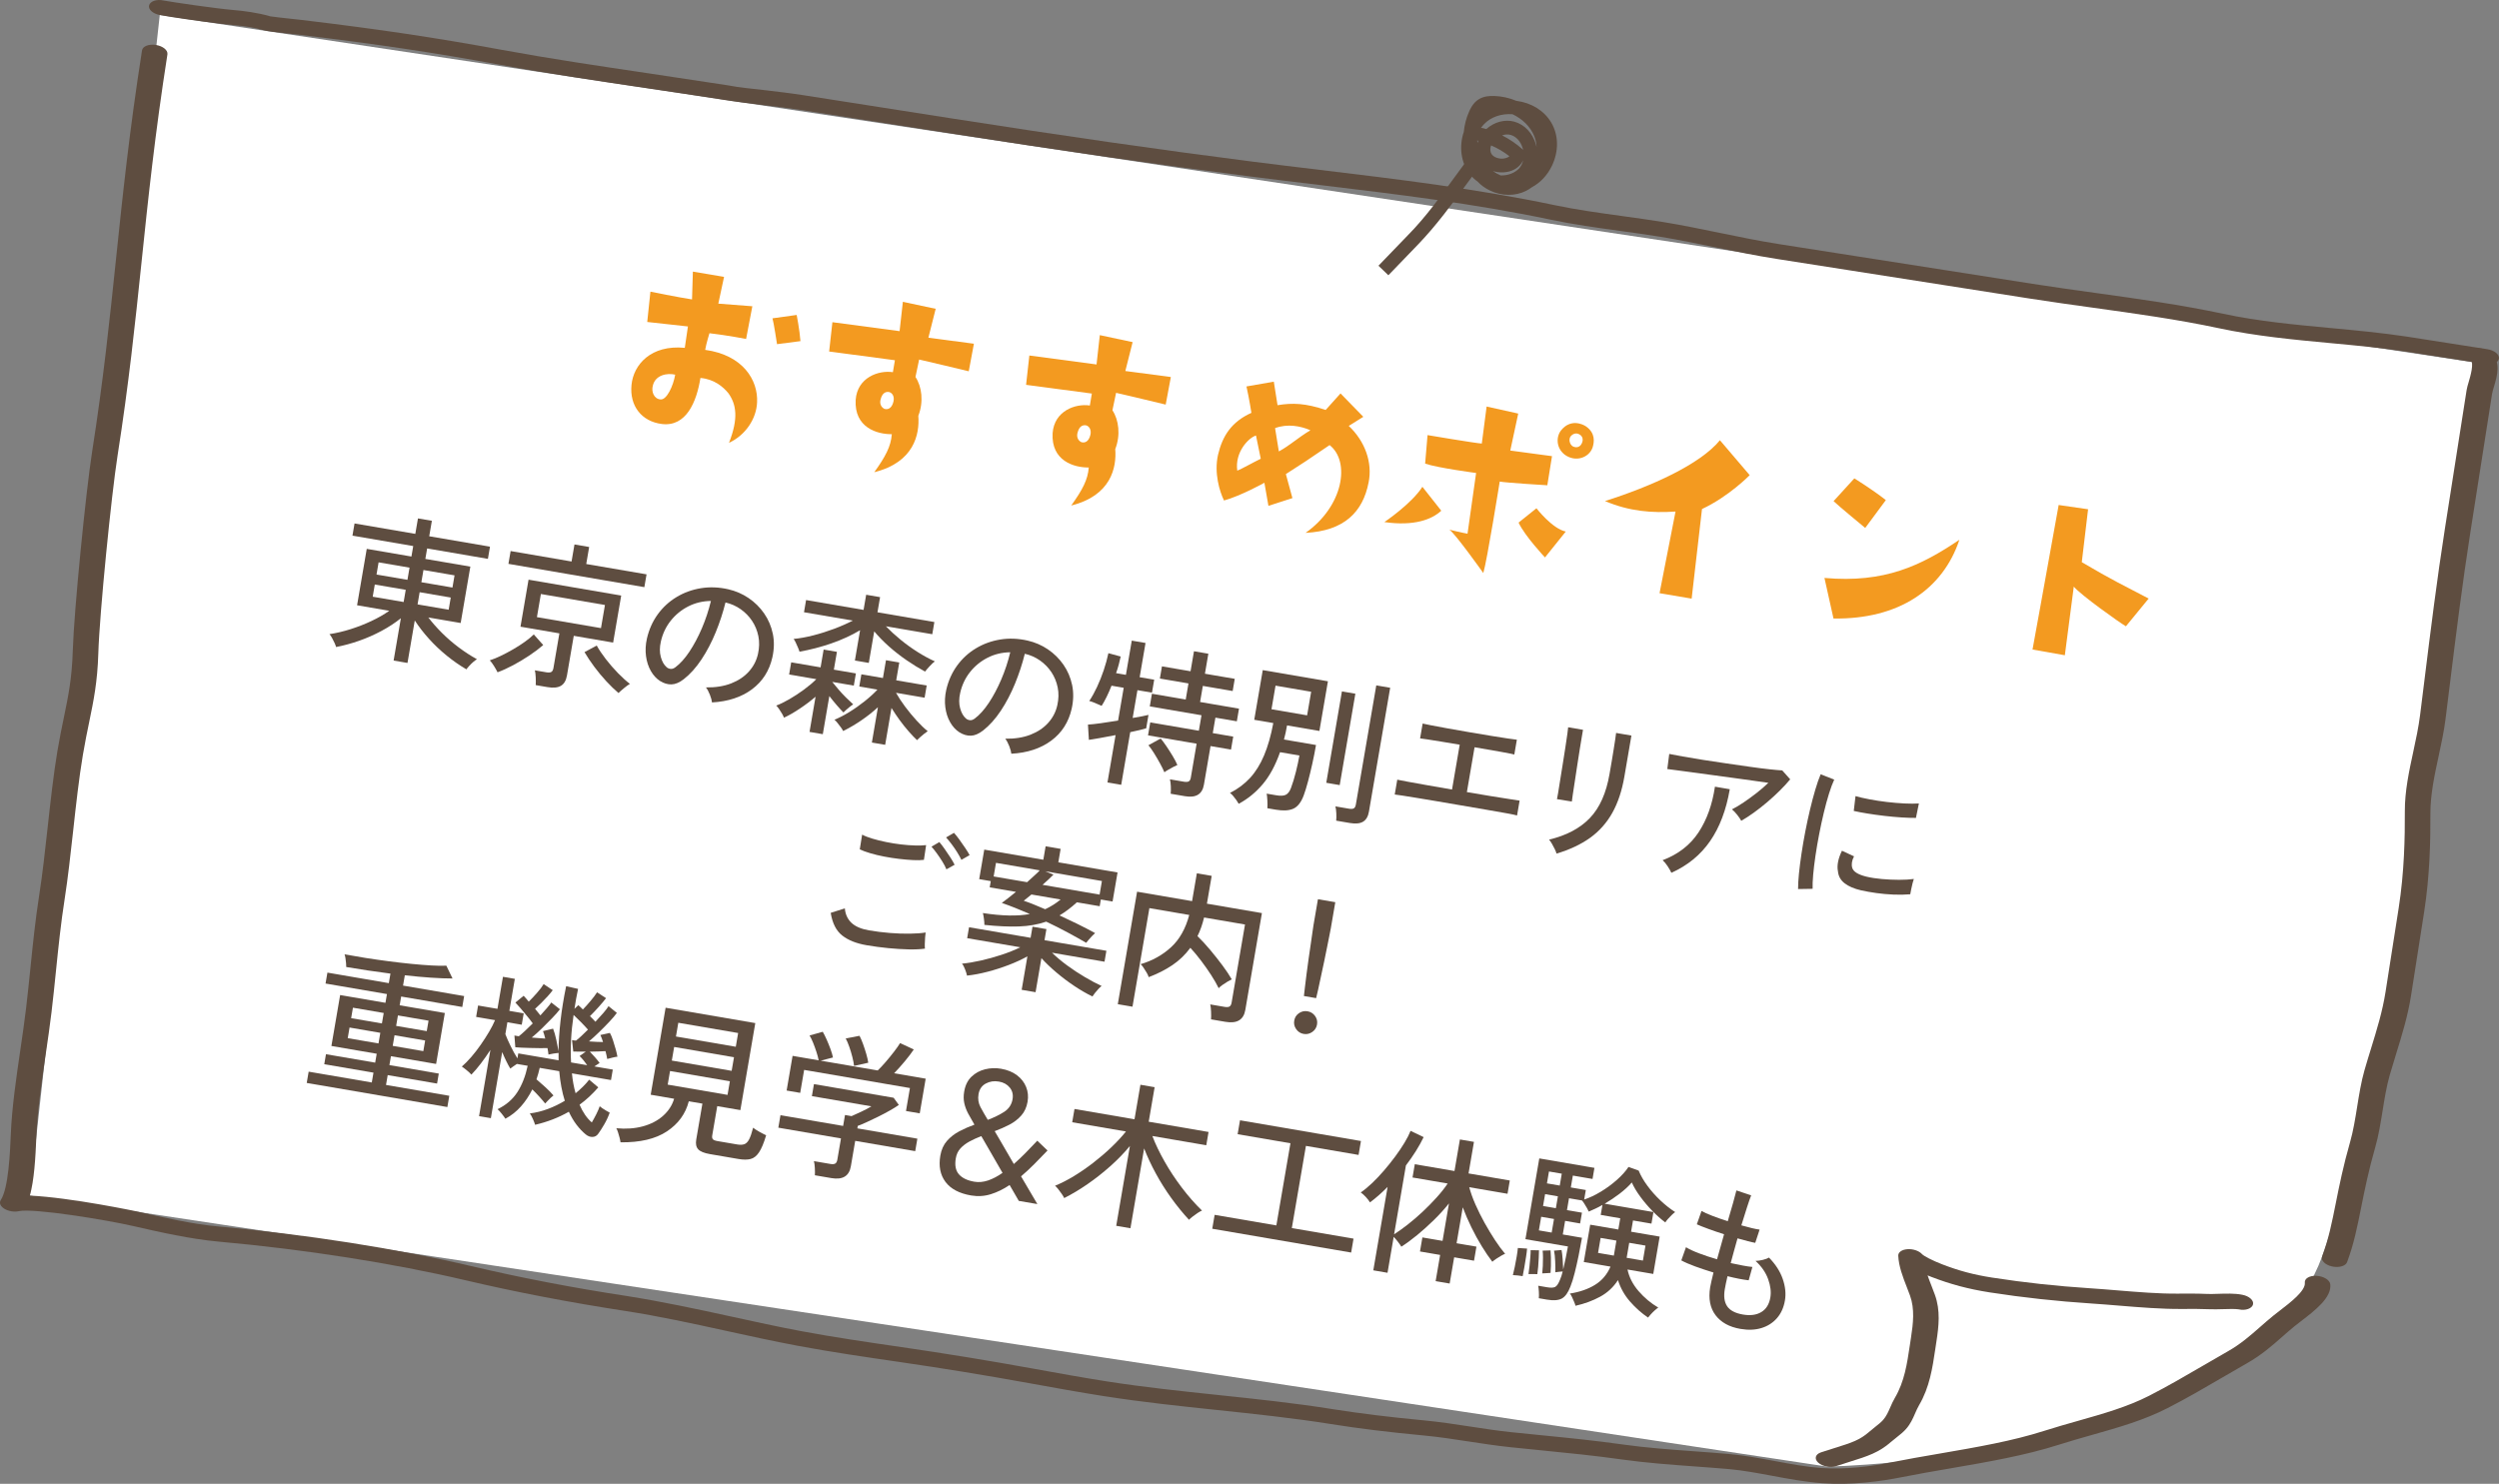 <?xml version="1.0" encoding="UTF-8"?><svg id="b" xmlns="http://www.w3.org/2000/svg" width="216.877" height="128.81" viewBox="0 0 216.877 128.81"><rect x="0" y="0" width="216.877" height="128.81" fill="#808080" stroke="none"/><defs><style>.d{fill:#f39a20;}.e{fill:#fff;}.f{fill:#5e4d40;}</style></defs><g id="c"><path class="e" d="M13.865,1.304L2.591,103.793l155.996,23.524s36.52-.668,42.94-18.245c6.42-17.577,14.142-77.472,14.142-77.472L13.865,1.304"/><path class="f" d="M95.896,121.212l-.049-.008c-2.203-.347-4.425-.75-6.575-1.14-3.65-.663-7.426-1.281-11.192-1.829-2.923-.425-5.949-.865-8.885-1.416-2.062-.387-4.148-.844-6.164-1.286-2.891-.633-5.899-1.29-8.789-1.733-4.807-.738-9.471-1.632-13.855-2.664-6.238-1.47-14.023-2.689-21.357-3.345-2.52-.228-5.168-.832-7.502-1.366-2.298-.528-8.629-1.563-9.89-1.284-.405.09-.903.008-1.253-.206-.35-.213-.477-.514-.32-.754.68-1.039.809-4.181.871-5.691.097-2.348.468-4.878.826-7.324.181-1.234.359-2.451.498-3.617.144-1.208.265-2.388.385-3.561.208-2.042.424-4.155.762-6.309.278-1.776.508-3.85.729-5.855.252-2.276.511-4.63.85-6.639.188-1.116.38-2.045.559-2.907.39-1.891.699-3.385.773-5.817.106-3.497,1.144-13.841,1.674-17.226.983-6.272,1.517-11.385,2.082-16.798.57-5.455,1.159-11.097,2.251-18.064.056-.355.595-.565,1.203-.47s1.058.461,1.002.815c-1.089,6.948-1.677,12.58-2.245,18.025-.566,5.423-1.101,10.545-2.087,16.837-.528,3.368-1.56,13.655-1.665,17.132-.076,2.498-.407,4.097-.788,5.947-.176.853-.367,1.774-.553,2.88-.336,1.988-.595,4.331-.844,6.597-.223,2.014-.453,4.096-.734,5.89-.334,2.134-.539,4.142-.757,6.268-.12,1.177-.241,2.361-.386,3.574-.14,1.172-.319,2.395-.501,3.636-.355,2.427-.723,4.937-.818,7.245-.074,1.787-.187,3.72-.561,5.042,3.547.16,9.333,1.383,9.402,1.397,2.216.508,4.727,1.084,6.99,1.286,7.506.671,15.485,1.922,21.891,3.431,4.285,1.011,8.853,1.891,13.556,2.607,3.05.484,6.08,1.132,9.029,1.777,1.989.436,4.046.886,6.052,1.263,2.862.537,5.846.972,8.73,1.39,3.827.556,7.653,1.184,11.324,1.851,2.128.387,4.328.785,6.486,1.125l.047.007c3.153.494,6.404.836,9.55,1.168,3.298.348,6.701.702,10.075,1.245,2.283.36,4.861.682,7.837.962,1.379.13,2.743.339,4.064.542,1.198.184,2.33.357,3.481.479.9.095,1.78.182,2.647.268,2.402.238,4.67.463,7.165.816,1.96.276,4.046.429,6.064.576,1.018.075,2.033.149,3.04.238,1.377.122,2.739.377,4.057.623,1.381.258,2.687.503,3.957.594,2.21.159,4.469-.166,5.975-.468,1.431-.287,2.888-.537,4.346-.788,3.226-.556,6.276-1.081,9.054-1.97.99-.316,1.973-.595,2.943-.87,2.197-.623,4.273-1.21,6.156-2.173,1.628-.833,3.158-1.726,4.638-2.589.726-.425,1.454-.85,2.2-1.272,1.114-.632,1.928-1.349,2.791-2.106.37-.326.744-.656,1.15-.984.17-.14.371-.293.585-.458.891-.682,2.235-1.713,2.153-2.408-.043-.365.415-.632,1.026-.595.615.038,1.139.364,1.183.729.138,1.156-1.343,2.289-2.532,3.2-.204.156-.393.302-.556.433-.393.32-.755.639-1.113.954-.875.77-1.781,1.566-3.029,2.273-.739.42-1.462.841-2.182,1.262-1.499.875-3.049,1.781-4.72,2.635-2.057,1.053-4.235,1.669-6.541,2.322-.944.268-1.903.539-2.866.847-2.946.943-6.231,1.509-9.408,2.056-1.432.246-2.865.492-4.271.773-1.698.34-4.269.706-6.869.518-1.487-.108-2.959-.383-4.382-.649-1.285-.239-2.5-.465-3.693-.573-.988-.088-1.984-.16-2.982-.233-2.08-.152-4.23-.309-6.318-.603-2.417-.341-4.647-.563-7.009-.797-.875-.087-1.76-.175-2.667-.27-1.24-.13-2.472-.319-3.662-.502-1.323-.203-2.573-.395-3.842-.514-3.06-.288-5.716-.614-8.083-.994-3.274-.524-6.624-.875-9.873-1.219-3.191-.335-6.492-.684-9.74-1.193Z"/><path class="f" d="M202.509,109.963c-.045-.007-.089-.016-.133-.026-.598-.137-.979-.524-.85-.865.564-1.502.856-2.963,1.194-4.656.3-1.503.641-3.207,1.243-5.307.266-.928.438-1.994.604-3.027.172-1.072.35-2.179.638-3.182.179-.625.37-1.242.56-1.858.515-1.67,1.002-3.248,1.268-4.948l1.138-7.266c.491-3.136.544-6.137.534-8.4-.007-1.747.369-3.489.733-5.173.226-1.045.458-2.127.59-3.176l.368-2.946c.54-4.347,1.097-8.843,1.787-13.245l1.884-12.027c.031-.199.105-.453.189-.735.131-.443.48-1.62.151-1.903-.379-.323-.295-.727.187-.901.481-.177,1.176-.053,1.554.27.937.802.578,2.008.291,2.978-.072.244-.139.464-.166.636l-1.884,12.027c-.688,4.391-1.246,8.88-1.783,13.222l-.367,2.946c-.136,1.083-.373,2.181-.602,3.242-.355,1.645-.721,3.346-.714,5.009.009,2.292-.044,5.333-.544,8.522l-1.138,7.266c-.275,1.754-.792,3.432-1.294,5.055-.188.611-.377,1.223-.555,1.844-.275.957-.449,2.042-.618,3.092-.17,1.054-.345,2.144-.624,3.116-.593,2.069-.931,3.756-1.229,5.245-.344,1.725-.642,3.215-1.229,4.776-.119.316-.631.48-1.181.394Z"/><path class="f" d="M14.849,1.47c-.434-.068-.779-.126-.984-.166-.605-.117-1.018-.495-.924-.842.094-.348.638-.557,1.264-.417.732.139,4.484.691,6.064.826.843.07,2.079.224,3.187.547.193.037,1.223.15,1.775.21.354.037.686.072.939.102,6.764.813,11.632,1.539,17.364,2.595,4.27.786,8.609,1.426,12.804,2.049,2.256.334,4.519.675,6.785,1.026,1.109.215,2.148.297,3.27.429,1.1.13,2.238.264,3.396.445l12.606,1.975c9.913,1.553,18.25,2.752,26.237,3.773,1.977.252,3.956.49,5.935.728,6.693.805,13.612,1.637,20.362,3.061,1.865.394,3.877.671,5.823.94,1.204.165,2.405.333,3.575.522,1.661.271,3.314.612,4.913.941,1.682.347,3.419.705,5.13.973l.063.01c4.882.758,9.759,1.524,14.636,2.292l7.316,1.148c1.815.284,3.636.537,5.455.79,3.662.508,7.442,1.033,11.104,1.813,3.039.65,6.233.947,9.322,1.236,2.17.203,4.415.412,6.605.743l6.997,1.096c.609.095,1.058.461,1.002.815s-.595.565-1.203.47l-6.986-1.095c-2.072-.313-4.166-.508-6.382-.715-3.196-.298-6.499-.607-9.763-1.303-3.529-.754-7.241-1.267-10.83-1.766-1.842-.255-3.686-.512-5.522-.799l-7.317-1.148c-4.876-.768-9.752-1.534-14.629-2.29l-.069-.011c-1.801-.282-3.585-.65-5.309-1.005-1.562-.322-3.175-.654-4.757-.912-1.145-.186-2.31-.346-3.482-.509-2.013-.277-4.094-.564-6.091-.986-6.583-1.39-13.42-2.212-20.029-3.006-1.988-.239-3.976-.478-5.964-.732-8.023-1.026-16.394-2.229-26.344-3.788l-12.606-1.975c-1.086-.17-2.188-.3-3.253-.426-1.093-.129-2.223-.263-3.367-.442-.151-.025-.312-.049-.469-.073-2.117-.332-4.226-.644-6.331-.956-4.228-.626-8.6-1.272-12.936-2.071-5.648-1.037-10.45-1.755-17.128-2.558-.239-.029-.553-.063-.888-.098-1.394-.148-2.044-.225-2.437-.339-.63-.184-1.497-.33-2.443-.41-1.302-.11-3.947-.475-5.488-.717Z"/><path class="f" d="M158.587,127.317c-.306-.048-.599-.169-.794-.348-.36-.33-.251-.728.243-.891.437-.143.827-.266,1.182-.377,1.498-.469,2.181-.683,3.033-1.432.152-.134.317-.265.483-.396.263-.207.513-.404.692-.607.285-.324.452-.707.629-1.112.119-.274.24-.546.394-.807.831-1.413,1.058-2.95,1.3-4.576l.101-.672c.186-1.2.334-2.469-.088-3.633-.087-.241-.182-.482-.275-.723-.346-.887-.704-1.806-.745-2.738-.012-.299.317-.531.802-.564.48-.034,1.002.142,1.259.426.144.159.86.546,1.767.894,1.437.554,2.719.896,4.286,1.141l.027.004c2.819.438,5.528.734,8.527.93.786.051,1.59.117,2.397.184,1.736.143,3.531.29,5.131.28.843-.007,1.716-.013,2.629.027.256.011.565,0,.887-.01.723-.022,1.478-.052,2.134.079.605.112,1.027.487.943.837-.084.35-.637.571-1.25.43-.306-.047-.888-.03-1.341-.016-.418.012-.821.022-1.153.008-.821-.036-1.611-.03-2.447-.024-1.763.012-3.641-.143-5.458-.292-.786-.065-1.567-.129-2.333-.179-3.071-.201-5.97-.517-8.865-.967l-.029-.005c-1.819-.285-3.376-.699-5.04-1.341-.092-.035-.204-.079-.328-.13.106.309.228.622.353.942.096.248.194.497.283.745.492,1.357.335,2.741.133,4.042l-.1.667c-.242,1.627-.491,3.311-1.403,4.861-.137.233-.241.476-.348.719-.195.449-.399.913-.78,1.347-.245.28-.551.52-.845.753-.148.116-.295.231-.432.351-1.092.962-2.058,1.264-3.656,1.765-.345.108-.726.227-1.15.367-.226.074-.495.086-.753.046Z"/><path class="f" d="M128.002,8.888c.086-.089.183-.172.293-.245.459-.302.995-.323,1.358-.312.68.02,1.337.168,1.939.422,1.31.167,2.41.847,3.025,1.873.653,1.089.677,2.499.065,3.772-.395.821-1.006,1.464-1.726,1.849-.164.124-.34.233-.526.326-.933.467-2.099.455-3.119-.03-.421-.2-.786-.466-1.081-.782-.254-.18-.48-.393-.668-.633-.788-1.007-.949-2.429-.527-3.675.057-.604.212-1.208.466-1.776.111-.247.261-.54.5-.788ZM131.263,9.917c-.957-.075-1.867.237-2.456.848h0c-.103.108-.197.224-.281.345.061-.004.125.002.187.018.092.024.184.05.276.077.681-.615,1.618-.868,2.427-.644.891.246,1.594.987,1.88,1.983.021.073.04.147.056.221-.014-.321-.079-.64-.2-.94-.33-.825-1.028-1.506-1.889-1.909ZM128.281,12.232c-.027-.014-.052-.031-.077-.049.004.079.009.157.018.234.017-.062.036-.125.059-.186ZM130.994,13.562c-.485-.38-1.02-.696-1.586-.938-.067.17-.097.37-.036.586.111.393.601.579,1.027.561.081-.004.397-.029.595-.209ZM132.185,13.014c-.01-.047-.022-.093-.035-.14-.171-.593-.564-1.028-1.052-1.163-.229-.064-.488-.046-.739.04.639.323,1.236.729,1.77,1.205.02.018.039.037.056.057ZM131.878,14.368c-.34.352-.84.569-1.428.595-.314.013-.616-.029-.891-.118.21.155.437.283.673.382.005,0,.01,0,.015,0,.635.025,1.212-.22,1.577-.594.179-.196.302-.442.365-.716-.078.167-.183.318-.31.45Z"/><path class="f" d="M119.631,23.067c.842-.875,1.684-1.75,2.528-2.622,1.575-1.591,2.893-3.439,4.194-5.221.557-.763,1.115-1.526,1.69-2.275.014-.018.028-.035.044-.051.208-.216.549-.246.792-.059.261.201.311.575.11.836-.569.742-1.121,1.497-1.673,2.253-1.313,1.797-2.67,3.655-4.254,5.299l-.046.048c-.844.871-1.684,1.745-2.525,2.619"/><path class="f" d="M34.159,57.345l.63-3.675c-.497.399-1.057.766-1.682,1.101-.625.334-1.272.62-1.94.854-.668.234-1.335.415-1.999.543-.021-.088-.066-.207-.134-.357-.067-.151-.142-.3-.224-.444-.083-.144-.155-.25-.218-.317.602-.092,1.213-.236,1.833-.432.62-.196,1.22-.43,1.802-.704.582-.272,1.1-.569,1.555-.892l-2.793-.479.839-4.896,3.878.665.156-.909-5.274-.904.181-1.058,5.274.904.23-1.342,1.207.207-.23,1.342,5.274.904-.181,1.058-5.274-.904-.156.909,3.905.669-.839,4.895-2.807-.481c.334.439.725.883,1.174,1.332.45.449.936.87,1.459,1.263.523.392,1.053.736,1.588,1.033-.083.042-.185.117-.312.226-.125.108-.246.225-.359.35-.115.125-.197.224-.246.299-.584-.342-1.151-.737-1.703-1.185-.551-.448-1.063-.934-1.537-1.457-.474-.523-.886-1.057-1.24-1.601l-.632,3.688-1.207-.207ZM32.346,51.8l2.685.46.181-1.058-2.685-.46-.181,1.058ZM32.676,49.875l2.685.46.181-1.058-2.685-.46-.181,1.059ZM36.238,52.467l2.699.463.181-1.058-2.699-.463-.181,1.058ZM36.568,50.542l2.699.462.181-1.058-2.699-.463-.181,1.059Z"/><path class="f" d="M43.181,58.362c-.069-.143-.171-.323-.306-.542-.135-.218-.257-.383-.369-.496.286-.091.604-.22.953-.388.351-.168.708-.358,1.075-.57.367-.211.707-.43,1.02-.655.313-.226.571-.438.771-.636l.819.922c-.35.304-.755.608-1.218.916-.462.307-.931.587-1.407.84-.477.253-.923.456-1.339.608ZM44.124,48.948l.191-1.112,5.288.907.253-1.479,1.274.219-.253,1.478,5.234.897-.191,1.112-11.797-2.022ZM46.493,59.474c.011-.175.012-.394,0-.656-.011-.262-.036-.471-.075-.627l1.004.172c.189.032.331.022.424-.032.094-.054.154-.167.184-.339l.516-3.01-3.376-.579.7-4.082,8.041,1.378-.7,4.082-3.417-.586-.588,3.431c-.076.443-.251.746-.526.908-.274.163-.665.2-1.17.113l-1.018-.174ZM46.597,53.573l5.56.953.344-2.007-5.56-.953-.344,2.007ZM53.676,60.161c-.333-.281-.685-.621-1.054-1.019-.369-.398-.718-.819-1.047-1.261-.328-.442-.611-.865-.849-1.27l1.061-.571c.198.359.462.754.794,1.183.332.429.683.833,1.056,1.214.372.38.714.69,1.028.929-.146.087-.319.213-.519.379s-.357.304-.469.416Z"/><path class="f" d="M61.793,60.979c-.017-.17-.079-.393-.184-.667-.107-.274-.222-.487-.345-.638.835.012,1.567-.104,2.195-.35.629-.246,1.142-.59,1.538-1.035.398-.443.659-.953.786-1.526.119-.538.131-1.05.033-1.537-.099-.486-.28-.93-.547-1.329-.266-.399-.597-.737-.992-1.014-.394-.277-.832-.472-1.316-.583-.213.866-.497,1.729-.849,2.591-.353.86-.764,1.646-1.234,2.356-.472.71-.986,1.283-1.544,1.718-.375.289-.729.438-1.061.446-.332.009-.662-.09-.99-.295-.319-.204-.585-.494-.8-.871-.215-.376-.355-.807-.42-1.293-.064-.485-.039-.993.08-1.522.181-.787.495-1.487.939-2.1.445-.612.989-1.113,1.633-1.5.642-.388,1.348-.644,2.114-.769.765-.124,1.556-.094,2.371.092.645.147,1.234.402,1.768.764.533.361.983.806,1.349,1.334.365.528.615,1.115.751,1.762.135.646.123,1.333-.04,2.06-.265,1.164-.855,2.086-1.772,2.767-.917.68-2.071,1.06-3.462,1.137ZM57.851,57.917c.089.08.202.13.338.148.136.019.278-.029.429-.143.416-.311.821-.762,1.216-1.355.394-.593.756-1.271,1.082-2.034s.586-1.551.782-2.365c-.709.009-1.365.167-1.966.473-.602.307-1.11.723-1.525,1.246-.416.524-.701,1.127-.854,1.808-.113.492-.114.937-.005,1.332.108.396.276.692.503.889Z"/><path class="f" d="M70.256,63.532l.523-3.05c-.415.356-.872.702-1.371,1.035-.5.333-.956.595-1.37.784-.031-.089-.088-.206-.17-.35-.083-.144-.171-.283-.264-.415-.094-.132-.173-.227-.238-.285.328-.121.706-.305,1.135-.552.428-.248.853-.526,1.273-.835.421-.31.777-.612,1.07-.906l-2.36-.404.181-1.058,2.55.437.265-1.546,1.153.198-.265,1.546,1.911.328-.181,1.058-1.871-.321c.154.193.333.411.538.65.205.24.422.473.648.698.226.225.436.424.63.597-.062.036-.152.102-.271.198-.12.096-.233.193-.343.29-.11.097-.188.17-.232.219-.166-.168-.361-.381-.583-.637-.22-.256-.435-.519-.639-.787l-.567,3.309-1.153-.198ZM69.383,56.571c-.022-.087-.064-.204-.128-.35-.064-.146-.128-.29-.192-.431-.064-.141-.127-.25-.188-.325.529-.049,1.099-.152,1.707-.308.609-.156,1.211-.346,1.808-.569.596-.224,1.136-.462,1.616-.715l-4.23-.725.181-1.058,4.989.855.226-1.315,1.207.207-.226,1.315,4.937.846-.181,1.058-4.027-.69c.379.392.806.781,1.278,1.169.474.388.969.745,1.485,1.07.516.326,1.013.595,1.488.807-.117.083-.267.222-.449.419-.184.196-.317.353-.401.468-.529-.286-1.063-.614-1.604-.986s-1.052-.771-1.532-1.198c-.48-.427-.907-.863-1.277-1.308l-.47,2.739-1.207-.207.451-2.631c-.736.441-1.562.821-2.477,1.139-.916.318-1.844.559-2.784.724ZM75.666,64.459l.525-3.064c-.442.408-.929.792-1.46,1.153-.531.36-1.052.665-1.56.912-.04-.09-.107-.2-.201-.328-.096-.128-.193-.254-.291-.378-.1-.125-.187-.216-.26-.275.39-.157.816-.376,1.279-.66.463-.283.912-.6,1.348-.948.438-.349.804-.684,1.101-1.005l-1.573-.27.181-1.058,1.871.321.265-1.546,1.153.198-.265,1.546,2.645.453-.181,1.058-2.481-.425c.206.37.468.769.785,1.196.319.427.652.831,1,1.211.348.381.67.69.965.926-.073.044-.174.117-.304.221-.129.103-.251.208-.368.313-.115.106-.202.187-.257.242-.216-.205-.457-.458-.723-.759-.264-.301-.523-.627-.781-.978-.255-.351-.492-.704-.711-1.057l-.548,3.2-1.153-.198Z"/><path class="f" d="M87.77,65.432c-.017-.17-.078-.393-.184-.667-.107-.274-.222-.487-.345-.638.835.013,1.567-.104,2.195-.35.629-.246,1.142-.59,1.539-1.035.397-.443.658-.952.785-1.526.12-.538.131-1.05.033-1.537-.099-.487-.28-.93-.546-1.33-.267-.399-.598-.737-.992-1.014-.395-.277-.833-.471-1.317-.582-.213.866-.497,1.729-.849,2.591-.353.86-.764,1.646-1.234,2.356-.472.71-.986,1.283-1.544,1.718-.375.289-.729.438-1.061.446-.332.009-.662-.09-.99-.295-.318-.204-.585-.494-.8-.871-.215-.376-.355-.807-.419-1.292-.065-.486-.039-.994.079-1.522.181-.787.495-1.488.939-2.1.445-.612.989-1.113,1.633-1.5.642-.387,1.348-.644,2.114-.769.765-.124,1.556-.094,2.371.092.645.147,1.235.402,1.768.764s.983.807,1.349,1.334c.365.528.615,1.115.751,1.762.135.647.123,1.333-.04,2.059-.265,1.165-.855,2.087-1.772,2.767-.917.68-2.071,1.06-3.462,1.137ZM83.829,62.37c.089.081.202.13.338.148.136.019.278-.029.429-.143.416-.31.821-.761,1.216-1.354s.756-1.271,1.082-2.034.587-1.551.782-2.364c-.709.008-1.365.166-1.966.472-.602.307-1.11.723-1.525,1.246-.416.525-.701,1.128-.854,1.809-.113.492-.114.937-.005,1.332.108.396.276.692.503.889Z"/><path class="f" d="M96.112,67.923l.705-4.109c-.491.093-.951.179-1.383.259-.433.079-.744.131-.935.154l-.08-1.326c.254-.012.621-.051,1.103-.118.48-.066.985-.143,1.511-.229l.488-2.848-1.057-.181c-.134.34-.274.662-.424.967-.15.305-.295.566-.435.784-.069-.031-.173-.077-.312-.138-.138-.06-.278-.119-.417-.176-.138-.056-.254-.092-.344-.107.238-.36.463-.767.677-1.224.213-.457.404-.938.576-1.444.17-.506.306-1.002.408-1.486l1.066.294c-.048.225-.104.457-.168.697-.064.24-.142.488-.232.743l.854.146.509-2.97,1.193.205-.509,2.97,1.262.216-.193,1.125-1.262-.216-.414,2.414c.307-.049.58-.098.821-.146.241-.047.424-.087.552-.121l-.2,1.166c-.129.043-.313.092-.557.148-.243.056-.518.119-.828.186l-.783,4.57-1.193-.205ZM101.597,68.904c.021-.173.025-.389.014-.646-.013-.258-.039-.46-.079-.606l1.221.209c.181.031.317.021.41-.028.092-.049.153-.159.183-.331l.504-2.943-4.218-.723.193-1.125,4.218.723.23-1.343-4.489-.769.188-1.099,2.931.502.239-1.396-2.482-.425.181-1.058,2.482.425.297-1.736,1.247.214-.297,1.736,2.589.444-.181,1.058-2.589-.444-.239,1.396,3.377.579-.188,1.098-1.858-.318-.23,1.343,1.776.304-.193,1.125-1.776-.304-.574,3.35c-.143.832-.692,1.165-1.651,1l-1.234-.211ZM101.052,67.039c-.093-.22-.221-.479-.384-.777-.163-.298-.333-.59-.512-.877-.179-.287-.342-.517-.489-.691l1.063-.586c.14.164.304.385.494.665.189.279.372.566.551.862.177.296.311.554.404.774-.069.025-.184.08-.342.164-.159.085-.316.172-.471.262-.154.09-.259.158-.313.205Z"/><path class="f" d="M107.502,69.777c-.042-.082-.108-.187-.197-.313-.09-.127-.187-.251-.286-.37-.101-.12-.194-.206-.277-.257.684-.348,1.265-.783,1.746-1.306s.884-1.172,1.213-1.949c.328-.776.597-1.715.803-2.814l-1.654-.284.739-4.312,5.655.969-.739,4.312-2.808-.481c-.037.217-.078.429-.123.636s-.092.403-.144.589l2.78.476c-.091.534-.198,1.076-.321,1.627-.122.552-.249,1.07-.378,1.554-.129.485-.254.89-.375,1.213-.221.585-.518.963-.891,1.132-.374.168-.876.199-1.51.09l-.746-.128c.014-.185.013-.41-.001-.678-.015-.267-.034-.463-.06-.589l.827.142c.371.063.648.05.83-.04.183-.089.333-.282.448-.579.155-.411.298-.881.431-1.412s.234-1.005.306-1.421l-1.681-.288c-.401,1.141-.902,2.067-1.502,2.778-.602.712-1.297,1.279-2.086,1.702ZM110.347,61.569l3.092.53.351-2.048-3.092-.53-.351,2.048ZM115.101,67.953l1.359-7.933,1.166.2-1.359,7.933-1.166-.2ZM115.961,71.241c.019-.164.023-.376.012-.633-.013-.259-.039-.46-.078-.607l1.18.202c.181.031.317.022.41-.027.091-.05.153-.16.183-.332l1.773-10.346,1.206.207-1.843,10.753c-.073.424-.244.716-.513.875-.269.159-.653.195-1.149.11l-1.181-.202Z"/><path class="f" d="M121.042,68.971l.221-1.288c.143.033.438.091.885.172.446.081,1.004.182,1.672.301s1.4.247,2.195.383l.667-3.892c-.542-.093-1.06-.179-1.554-.26-.493-.079-.908-.146-1.243-.199-.336-.053-.549-.082-.641-.089l.221-1.288c.116.03.365.081.748.156.382.075.863.165,1.44.268.579.104,1.211.215,1.897.333.679.116,1.308.222,1.887.316.579.095,1.063.17,1.454.228s.641.091.751.101l-.221,1.288c-.142-.043-.526-.121-1.154-.233-.626-.111-1.393-.245-2.296-.4l-.667,3.892c.768.131,1.478.251,2.129.358.652.107,1.195.193,1.631.258.435.066.708.108.816.126l-.221,1.288c-.124-.039-.43-.104-.917-.192-.487-.088-1.102-.196-1.843-.323-.741-.127-1.564-.268-2.468-.423-.605-.104-1.207-.207-1.804-.309-.596-.102-1.148-.194-1.655-.276-.507-.083-.93-.15-1.271-.204-.34-.054-.56-.084-.661-.092Z"/><path class="f" d="M135.081,74.099c-.022-.097-.069-.224-.145-.38-.076-.158-.157-.313-.248-.469-.09-.154-.174-.276-.252-.364,1.503-.356,2.683-.979,3.539-1.871.855-.891,1.425-2.168,1.71-3.831l.086-.502c.023-.135.061-.353.112-.651.051-.298.104-.619.158-.964.054-.344.102-.649.143-.917.042-.268.065-.443.07-.525l1.329.228-.609,3.553c-.212,1.239-.564,2.292-1.053,3.163s-1.13,1.59-1.926,2.162c-.796.57-1.767,1.027-2.915,1.37ZM135.122,69.375c.018-.053.051-.233.1-.542.048-.308.108-.688.182-1.141.072-.453.149-.931.231-1.434.081-.502.156-.98.225-1.434.069-.454.125-.835.168-1.144.044-.309.065-.492.065-.547l1.289.221c-.011.063-.042.249-.095.556s-.115.68-.185,1.119c-.071.439-.144.906-.219,1.401-.076.494-.148.965-.215,1.415-.068.449-.126.83-.175,1.143-.048.312-.075.51-.081.593l-1.291-.207Z"/><path class="f" d="M145.052,75.767c-.067-.151-.175-.34-.322-.565-.147-.225-.294-.401-.439-.528,1.353-.513,2.39-1.316,3.115-2.412.722-1.095,1.198-2.419,1.426-3.971l1.288.221c-.308,1.799-.877,3.3-1.707,4.502-.83,1.202-1.951,2.12-3.361,2.753ZM151.115,71.251c-.077-.144-.197-.318-.356-.522-.16-.204-.312-.36-.451-.468.305-.152.645-.354,1.019-.607.373-.252.749-.525,1.125-.819.375-.294.715-.587,1.016-.879-.39-.058-.851-.123-1.383-.196-.532-.072-1.096-.15-1.691-.234-.595-.083-1.188-.164-1.78-.242-.592-.078-1.149-.153-1.671-.224-.523-.071-.979-.133-1.371-.186-.392-.053-.682-.091-.874-.115l.168-1.311c.27.056.664.13,1.184.224.519.094,1.106.192,1.763.295.658.104,1.335.206,2.036.307.699.101,1.371.198,2.016.29.644.092,1.216.165,1.715.218.497.053.862.084,1.093.096l.69.774c-.248.302-.545.625-.893.971-.348.345-.716.684-1.109,1.017-.392.333-.782.639-1.169.916-.387.278-.746.51-1.075.696Z"/><path class="f" d="M156.047,77.177c-.003-.364.023-.808.075-1.334.054-.526.126-1.1.219-1.721.093-.622.203-1.261.329-1.918.127-.658.265-1.3.414-1.925.149-.626.302-1.203.458-1.729.155-.527.311-.973.466-1.337l1.176.467c-.146.31-.296.714-.452,1.213-.155.5-.307,1.05-.451,1.654s-.28,1.228-.404,1.871c-.125.644-.231,1.268-.321,1.872-.089.603-.155,1.152-.199,1.647-.044.495-.059.902-.048,1.22l-1.26.021ZM161.513,77.29c-.608-.141-1.085-.346-1.43-.615-.345-.269-.537-.615-.576-1.041-.101-.501.015-1.095.348-1.782l1.048.486c-.098.188-.159.366-.183.534s-.016.321.026.458c.092.333.496.588,1.209.766.402.097.854.167,1.36.212.504.045,1.002.067,1.496.068.493,0,.921-.024,1.282-.073-.033.087-.073.217-.116.392-.044.174-.083.349-.117.524-.035.175-.061.313-.078.412-.474.041-.964.049-1.477.026-.512-.022-1.008-.068-1.485-.135-.477-.068-.913-.145-1.307-.232ZM160.88,70.397l.151-1.286c.328.093.731.186,1.209.277.477.091.98.168,1.509.231.528.062,1.038.105,1.527.129.489.023.908.023,1.256,0l-.256,1.254c-.363.002-.785-.011-1.263-.042-.479-.031-.973-.076-1.483-.136-.512-.06-.998-.127-1.459-.202-.462-.074-.858-.149-1.19-.225Z"/><path class="f" d="M75.2,82.052c-.886-.151-1.589-.433-2.11-.843-.52-.411-.852-1.065-.996-1.965l1.226-.39c.043.51.232.926.567,1.249.336.323.848.542,1.534.661.588.101,1.189.176,1.804.226.615.049,1.195.07,1.741.061.546-.008,1.001-.042,1.366-.101-.016.091-.031.231-.046.425-.014.193-.023.382-.027.568-.004.186,0,.321.014.407-.381.056-.851.078-1.408.066-.556-.012-1.15-.049-1.782-.11-.63-.062-1.258-.146-1.882-.253ZM74.616,73.73l.205-1.277c.23.124.527.239.889.348.362.108.76.207,1.192.295s.864.158,1.297.208c.433.051.839.081,1.22.09.379.01.698,0,.955-.031l-.191,1.279c-.239.033-.548.041-.926.022-.379-.018-.787-.053-1.224-.105-.438-.051-.873-.12-1.306-.203-.432-.083-.834-.18-1.206-.291-.373-.11-.674-.222-.906-.336ZM82.135,75.466c-.084-.21-.204-.438-.357-.683-.153-.245-.312-.481-.478-.71-.166-.229-.32-.42-.46-.574l.683-.4c.125.143.275.338.45.587.177.249.346.499.507.75.162.251.285.463.366.634l-.71.396ZM83.435,74.642c-.096-.203-.22-.427-.374-.672-.154-.245-.316-.48-.486-.705-.172-.225-.327-.414-.469-.568l.684-.399c.125.133.277.322.455.566.175.245.35.493.521.746.171.253.298.461.382.624l-.712.409Z"/><path class="f" d="M88.666,85.924l.498-2.902c-.472.263-1.01.511-1.613.743-.604.231-1.216.429-1.84.591-.623.163-1.22.275-1.789.336-.023-.135-.079-.313-.166-.538-.087-.224-.176-.391-.27-.5.491-.046,1.039-.136,1.638-.271.6-.135,1.202-.301,1.803-.5.602-.199,1.142-.416,1.618-.651l-4.61-.79.163-.949,5.343.916.165-.963,1.207.207-.165.963,5.37.92-.163.949-4.557-.781c.384.373.823.742,1.318,1.105.496.364,1.006.701,1.531,1.009.523.309,1.01.566,1.458.774-.074.052-.166.136-.274.252s-.21.234-.304.353c-.096.119-.169.22-.22.305-.508-.246-1.033-.549-1.575-.912-.543-.363-1.063-.755-1.557-1.175-.496-.42-.929-.833-1.296-1.241l-.507,2.957-1.207-.207ZM94.265,81.844c-.474-.277-1.009-.576-1.604-.896-.598-.321-1.217-.634-1.864-.94-.722.249-1.513.387-2.373.417-.863.029-1.859-.017-2.993-.136.004-.129-.01-.309-.041-.538-.031-.229-.061-.392-.09-.49,1.649.254,3.008.283,4.075.084-.425-.184-.838-.358-1.244-.52-.405-.163-.801-.309-1.188-.441.147-.105.33-.244.546-.416.216-.172.443-.354.681-.546l-2.278-.391.093-.542-1.004-.172.439-2.563,5.126.879.2-1.166,1.302.223-.2,1.166,5.14.881-.432,2.522-1.018-.174-.1.583-1.979-.339c-.496.455-1,.834-1.507,1.138.517.238,1.039.485,1.562.742s1.032.521,1.525.792c-.064.054-.151.137-.259.249-.107.112-.208.223-.301.332-.093.11-.164.198-.213.264ZM86.235,76.085l2.902.497c.221-.204.43-.394.627-.57.198-.175.355-.327.471-.457l-3.798-.651-.202,1.18ZM90.702,78.931c.486-.225.934-.506,1.346-.845l-2.535-.435c-.131.108-.253.208-.366.3s-.213.173-.3.242c.281.094.579.206.892.333.313.129.634.263.963.403ZM90.48,76.812l4.949.848.202-1.18-4.923-.844.718.291c-.125.128-.269.268-.435.421-.165.153-.336.308-.512.464Z"/><path class="f" d="M97.008,87.172l1.674-9.764,4.773.818.414-2.414,1.288.221-.414,2.414,4.773.818-1.441,8.408c-.147.859-.723,1.203-1.726,1.031l-1.248-.214c.012-.175.013-.396.002-.663-.01-.267-.035-.478-.072-.634l1.247.214c.19.032.332.022.424-.032.094-.054.155-.171.186-.352l1.16-6.767-3.552-.609c-.14.59-.33,1.13-.571,1.619.351.339.717.735,1.095,1.186.378.451.734.9,1.068,1.349.332.447.603.852.81,1.214-.089.04-.213.107-.369.202-.156.094-.306.192-.448.293-.142.101-.25.192-.318.274-.172-.355-.392-.738-.656-1.146-.265-.409-.553-.818-.863-1.23-.312-.412-.624-.788-.938-1.13-.437.595-.958,1.097-1.563,1.505-.605.408-1.291.756-2.057,1.043-.02-.097-.075-.223-.165-.377-.091-.155-.186-.306-.285-.454-.101-.147-.184-.246-.25-.294,1.019-.3,1.898-.789,2.639-1.467.74-.678,1.267-1.613,1.584-2.807l-3.459-.593-1.467,8.557-1.274-.218Z"/><path class="f" d="M113.14,89.755c-.271-.046-.487-.184-.648-.411-.162-.228-.218-.477-.171-.748.046-.271.182-.485.409-.642.227-.156.476-.211.747-.165s.488.181.65.404c.162.224.219.471.173.742-.047.271-.183.487-.411.648-.229.161-.478.218-.75.172ZM113.161,86.465c.018-.165.047-.415.086-.753.039-.338.086-.721.141-1.148.055-.428.115-.869.179-1.323s.125-.886.188-1.294c.06-.409.111-.758.151-1.049.041-.291.069-.486.086-.586l.386-2.251,1.506.258-.386,2.251c-.017.1-.055.293-.113.581-.06.288-.128.634-.207,1.04-.08.404-.166.832-.261,1.281-.096.449-.19.884-.28,1.306-.091.422-.172.799-.243,1.131-.07.333-.129.578-.174.738l-1.058-.182Z"/><path class="f" d="M26.62,94.007l.167-.977,5.479.939.146-.854-4.271-.732.148-.868,4.271.732.133-.773-3.932-.674.758-4.421,3.932.674.13-.759-5.329-.914.163-.949,5.329.914.142-.827c-.665-.086-1.323-.177-1.977-.276-.652-.098-1.273-.197-1.861-.298.003-.074-.002-.182-.014-.324-.014-.142-.03-.287-.052-.435-.021-.148-.048-.261-.081-.341.55.103,1.155.207,1.817.312.661.104,1.333.2,2.016.289.682.089,1.342.165,1.979.228.636.062,1.217.108,1.742.138.525.03.953.036,1.282.018l.535,1.111c-.531.002-1.155-.022-1.872-.07-.718-.049-1.474-.118-2.268-.207l-.154.895,5.303.909-.163.949-5.303-.909-.13.76,3.92.671-.758,4.421-3.92-.671-.133.772,4.285.735-.148.868-4.285-.734-.146.854,5.492.941-.167.977-12.205-2.092ZM30.177,90.122l2.671.458.158-.922-2.671-.458-.158.922ZM30.474,88.386l2.671.458.156-.908-2.671-.458-.156.908ZM34.082,90.791l2.657.456.158-.922-2.657-.455-.158.922ZM34.379,89.056l2.657.455.156-.908-2.657-.455-.156.908Z"/><path class="f" d="M41.575,96.891l.985-5.75c-.266.411-.54.801-.822,1.172-.282.37-.558.694-.829.974-.094-.109-.229-.236-.409-.384-.18-.147-.32-.252-.42-.316.261-.225.534-.502.819-.831.284-.328.559-.684.824-1.065.267-.383.508-.758.725-1.126.217-.367.388-.703.514-1.007l-1.642-.281.17-.99,1.682.288.477-2.78,1.031.177-.477,2.78,1.247.214-.17.99-1.247-.214-.176,1.03c.108.289.259.631.452,1.027.192.396.391.756.596,1.079l.074-.434,3.499.6c-.001-.103-.001-.208-.002-.314,0-.107,0-.216,0-.328-.114.009-.262.028-.443.057-.181.03-.326.058-.434.086-.005-.076-.016-.161-.032-.257-.016-.096-.034-.196-.053-.303-.188.006-.412.006-.677.003-.266-.004-.536-.008-.814-.015-.279-.005-.533-.014-.763-.026-.231-.012-.41-.023-.539-.037l-.077-1.018.379.065c.14-.106.317-.259.533-.46.215-.2.442-.419.679-.658-.128-.18-.289-.389-.487-.627-.195-.238-.387-.467-.573-.685-.186-.218-.334-.384-.446-.496l.715-.589c.063.067.134.145.211.232.079.088.156.18.232.277.212-.205.448-.456.708-.751.261-.295.456-.552.585-.771l.791.526c-.11.148-.254.322-.431.519-.179.198-.366.394-.562.588-.196.194-.376.366-.542.515.083.107.167.207.248.301.082.093.153.182.213.267.205-.226.393-.436.561-.63s.297-.359.385-.492l.75.589c-.156.207-.375.457-.659.752-.283.296-.582.596-.895.901-.312.304-.61.572-.891.803.211.017.417.034.62.05.201.016.385.029.551.038-.033-.135-.065-.257-.098-.366-.033-.108-.066-.201-.098-.281l.875-.213c.104.259.198.583.279.969.083.386.149.714.195.982.01-.817.067-1.696.173-2.636.106-.941.267-1.941.487-3.001l1.035.233c-.061.297-.118.589-.173.878-.053.289-.1.574-.14.855l.334-.32c.066.049.13.106.194.173.063.066.131.134.203.202.202-.207.423-.453.663-.738.24-.285.43-.536.569-.754l.779.51c-.156.206-.37.46-.64.763-.271.302-.524.568-.758.798.089.08.171.162.25.245.079.083.154.164.224.241.25-.264.48-.518.689-.761.209-.243.359-.441.45-.593l.723.585c-.147.207-.36.459-.639.756-.278.297-.575.597-.887.901s-.611.577-.894.817c.211.018.423.031.637.04.211.008.407.014.582.016-.07-.235-.147-.439-.229-.611l.826-.18c.093.165.183.378.268.639.086.261.164.521.237.781.071.259.121.474.147.646-.094.002-.237.029-.432.079-.194.051-.346.09-.453.118-.013-.086-.033-.189-.059-.31-.025-.12-.056-.244-.09-.372-.169.008-.373.018-.611.028-.24.01-.489.017-.75.018.134.135.284.295.447.482.163.186.298.354.403.501l-.456.299,1.6.274-.156.908-3.39-.581c.03.312.071.613.124.901.053.288.118.564.194.828.216-.176.424-.364.626-.562.201-.198.386-.403.552-.617l.793.667c-.255.291-.518.562-.788.814-.271.251-.551.482-.839.693.287.664.641,1.176,1.063,1.537.13-.22.259-.455.386-.708.127-.253.228-.485.3-.696.049.046.129.106.241.181.114.075.231.149.354.221.122.073.213.123.273.151-.125.352-.283.692-.475,1.021-.192.331-.367.603-.525.818-.123.174-.287.265-.493.271-.205.007-.403-.066-.59-.22-.285-.234-.551-.516-.798-.841-.247-.326-.469-.702-.666-1.126-.887.509-1.864.886-2.929,1.132-.029-.107-.089-.27-.182-.485-.095-.216-.187-.383-.277-.501.532-.066,1.054-.196,1.566-.387.513-.191,1.002-.429,1.47-.711-.236-.748-.396-1.604-.482-2.568l-1.695-.291c-.039.17-.082.34-.128.509-.048.169-.1.332-.154.49.252.21.516.442.789.693.272.251.502.486.688.704-.063.045-.146.114-.245.209-.101.095-.193.188-.279.28-.085.093-.15.163-.196.211-.146-.184-.318-.385-.518-.605-.199-.221-.399-.427-.599-.619-.272.549-.6,1.042-.987,1.478-.387.436-.835.792-1.348,1.067-.066-.104-.17-.249-.317-.431-.145-.183-.267-.316-.364-.397.74-.357,1.312-.85,1.719-1.479.405-.629.703-1.391.895-2.289l-.936-.161c-.115.073-.226.15-.333.229-.107.079-.187.138-.239.175-.109-.177-.227-.392-.35-.646-.125-.254-.242-.516-.354-.786l-.983,5.736-1.031-.177ZM49.563,92.23l1.396.239c-.201-.295-.42-.561-.659-.797l.54-.382c-.215,0-.417,0-.607,0-.192,0-.352-.001-.481-.005l-.109-.996c.054.009.108.019.162.028s.113.015.179.017c.127-.09.282-.221.466-.395s.375-.359.577-.558c-.171-.197-.376-.415-.614-.657-.238-.24-.449-.446-.633-.618-.221,1.498-.293,2.872-.218,4.123Z"/><path class="f" d="M53.851,99.163c-.011-.104-.037-.236-.079-.397-.043-.161-.088-.318-.137-.471-.048-.152-.098-.27-.148-.353.842.08,1.609.024,2.303-.164.693-.188,1.275-.491,1.747-.908.472-.417.795-.913.967-1.488l-2.033-.349,1.294-7.553,7.783,1.334-1.294,7.553-2.007-.344-.435,2.536c-.025.145-.01.254.048.33.057.075.194.13.412.168l1.694.29c.253.043.462.038.625-.018.163-.056.303-.195.42-.417.117-.222.233-.56.349-1.015.13.106.311.223.54.351.229.127.425.229.59.304-.2.673-.405,1.168-.619,1.485-.212.317-.459.51-.741.577-.281.069-.63.067-1.046-.004l-2.468-.423c-.506-.086-.848-.227-1.023-.419-.177-.193-.232-.475-.169-.845l.535-3.119-1.181-.202c-.279,1.087-.912,1.958-1.899,2.612-.987.655-2.33.971-4.028.95ZM57.947,94.156l5.193.89.202-1.18-5.193-.891-.202,1.18ZM58.304,92.067l5.193.891.203-1.18-5.193-.891-.203,1.18ZM58.663,89.979l5.193.89.204-1.193-5.193-.89-.204,1.193Z"/><path class="f" d="M70.719,102.026c.011-.175.011-.387-.003-.635-.013-.249-.039-.447-.08-.594l1.424.244c.19.033.332.022.425-.032s.154-.167.184-.339l.316-1.844-5.438-.933.186-1.084,5.438.932.163-.949.569.098c.241-.107.526-.237.856-.391.329-.153.617-.306.867-.459l-5.166-.885.179-1.044,6.915,1.185.452.623c-.201.142-.459.303-.773.481-.315.179-.649.356-1.005.532-.357.176-.691.336-1.003.478-.313.142-.573.25-.782.327l-.037.217,5.208.893-.186,1.084-5.208-.893-.379,2.21c-.146.85-.711,1.19-1.697,1.021l-1.423-.244ZM68.268,94.668l.516-3.01,2.264.388c-.039-.211-.103-.453-.191-.724-.088-.27-.185-.536-.288-.795-.105-.26-.208-.473-.31-.64l1.144-.32c.108.186.222.415.343.687.121.272.231.547.333.825.101.278.171.518.211.72l-1.067.277,4.95.849c.2-.189.427-.432.683-.728.255-.295.5-.596.734-.9.233-.304.409-.553.525-.747l1.189.552c-.199.301-.461.645-.783,1.032-.323.386-.63.732-.924,1.035l2.739.47-.516,3.01-1.193-.204.342-1.993-9.181-1.574-.342,1.993-1.179-.202ZM74.119,92.531c-.02-.209-.068-.461-.143-.758-.074-.296-.163-.593-.266-.89-.103-.296-.208-.542-.314-.737l1.198-.228c.099.184.2.42.304.708.104.289.199.579.284.873.084.293.142.545.171.755l-1.235.277Z"/><path class="f" d="M84.28,103.778c-1.03-.177-1.772-.569-2.227-1.178-.454-.608-.603-1.368-.446-2.282.088-.515.28-.94.575-1.276.294-.335.652-.614,1.071-.835.42-.221.857-.413,1.314-.577-.202-.342-.383-.661-.542-.958-.158-.297-.271-.6-.34-.91-.067-.31-.07-.645-.008-1.006.093-.542.303-.972.632-1.288.329-.315.722-.53,1.178-.643.458-.112.916-.129,1.377-.05.56.096,1.026.285,1.396.567.371.282.635.623.794,1.023.16.399.202.826.124,1.277-.082.479-.265.878-.548,1.197-.283.319-.626.584-1.029.794-.404.209-.829.397-1.277.562.094.156.27.453.524.893.255.439.633,1.092,1.137,1.96.329-.288.662-.603,1-.945.338-.343.682-.702,1.037-1.079l.887.85c-.374.392-.753.781-1.135,1.167-.383.386-.771.745-1.162,1.078l1.416,2.407-1.613-.277c-.051-.083-.146-.248-.285-.495-.138-.248-.31-.542-.511-.883-.527.356-1.069.622-1.625.796-.556.175-1.127.211-1.715.111ZM84.555,102.583c.389.066.787.03,1.198-.109.41-.14.828-.359,1.251-.658-.332-.568-.663-1.145-.996-1.728-.332-.582-.614-1.071-.845-1.463-.368.142-.709.297-1.023.466-.312.17-.574.369-.786.599-.211.229-.346.515-.404.858-.104.606-.014,1.071.271,1.394.283.323.729.537,1.334.641ZM85.725,97.214c.548-.204,1.022-.437,1.426-.697.402-.262.644-.627.725-1.098.066-.389-.014-.724-.24-1.004-.226-.28-.542-.456-.949-.525-.415-.071-.796-.014-1.14.174s-.552.494-.625.919c-.069.407-.012.782.17,1.125.184.343.396.713.634,1.106Z"/><path class="f" d="M96.872,106.411l1.188-6.93c-.506.612-1.076,1.201-1.713,1.766-.637.565-1.295,1.083-1.976,1.553-.68.47-1.353.871-2.014,1.204-.04-.09-.109-.207-.205-.349-.097-.143-.199-.281-.306-.416-.107-.135-.201-.236-.282-.306.531-.217,1.076-.495,1.637-.836.56-.341,1.118-.725,1.67-1.151.552-.427,1.073-.873,1.562-1.338.489-.465.917-.927,1.285-1.385l-4.666-.8.198-1.152,5.208.893.514-2.997,1.233.212-.514,2.997,5.194.89-.198,1.153-4.679-.802c.27.707.623,1.445,1.06,2.212.434.768.931,1.521,1.489,2.258.558.738,1.143,1.406,1.758,2.004-.1.039-.226.107-.377.207-.153.1-.298.205-.439.316-.14.111-.244.203-.312.275-.534-.575-1.047-1.206-1.539-1.89-.493-.685-.939-1.394-1.338-2.128-.4-.734-.739-1.459-1.016-2.177l-1.188,6.929-1.233-.211Z"/><path class="f" d="M105.206,106.667l.207-1.207,5.356.918,1.223-7.133-4.584-.786.207-1.207,10.496,1.799-.207,1.207-4.569-.783-1.223,7.133,5.355.918-.207,1.207-12.055-2.066Z"/><path class="f" d="M124.592,111.218l.391-2.278-1.75-.3.209-1.22,1.75.3.558-3.255c-.392.492-.828.973-1.309,1.444s-.965.907-1.453,1.308c-.487.4-.944.735-1.373,1.007-.058-.103-.154-.243-.292-.42-.137-.177-.261-.322-.371-.434l-.535,3.119-1.234-.212,1.241-7.241c-.26.263-.517.507-.775.732-.257.226-.509.429-.754.61-.086-.145-.206-.3-.358-.466-.155-.166-.301-.298-.443-.396.306-.208.63-.477.976-.803.345-.328.688-.69,1.031-1.087.342-.397.667-.804.976-1.221.309-.417.581-.82.815-1.208.233-.388.408-.73.525-1.027l1.135.543c-.19.396-.415.801-.676,1.217-.263.416-.55.83-.862,1.241l-1.025,5.979c.365-.234.763-.52,1.193-.856.43-.335.857-.705,1.285-1.105.428-.402.83-.812,1.208-1.231.379-.418.7-.824.963-1.217l-3.051-.523.197-1.152,3.445.59.47-2.739,1.22.209-.47,2.739,3.58.614-.197,1.152-3.322-.57c.125.468.303.969.538,1.502.234.533.499,1.065.794,1.595.296.53.597,1.028.902,1.495.306.466.599.863.878,1.19-.089.031-.208.09-.358.176-.149.086-.292.176-.43.268-.136.093-.244.175-.321.246-.296-.386-.604-.836-.919-1.352-.317-.515-.616-1.062-.899-1.641-.282-.578-.532-1.156-.75-1.733l-.535,3.119,1.723.295-.209,1.22-1.723-.295-.391,2.278-1.22-.209Z"/><path class="f" d="M131.296,110.692c.049-.187.104-.429.166-.726.06-.297.116-.596.168-.899s.083-.546.097-.731l.801.054c-.013.184-.044.428-.091.731s-.097.606-.149.909c-.052.304-.1.554-.143.751-.099-.017-.238-.037-.417-.058-.177-.021-.322-.032-.433-.032ZM136.729,113.354c-.014-.077-.052-.186-.111-.326-.061-.141-.123-.282-.187-.423-.063-.141-.126-.245-.189-.312.85-.133,1.578-.385,2.18-.756.604-.371,1.053-.899,1.347-1.584l-2.319-.397.556-3.241,2.441.418.167-.976-1.695-.291.149-.868c-.207.124-.414.232-.622.327-.206.095-.395.179-.566.252-.025-.069-.074-.167-.145-.291-.072-.124-.149-.251-.229-.381-.08-.129-.151-.228-.214-.295l-1.125-.192-.177,1.03,1.302.223-.161.936-1.302-.224-.202,1.18,1.668.286c-.087.506-.186,1.027-.296,1.562-.11.535-.223,1.034-.341,1.498-.116.464-.24.857-.369,1.179-.204.533-.453.878-.75,1.037-.298.159-.726.189-1.287.094l-.705-.121c.015-.146.018-.332.004-.558-.012-.225-.031-.4-.057-.526l.788.135c.315.054.545.042.689-.035.143-.078.281-.283.412-.614.044-.095.086-.204.125-.327.041-.124.078-.257.112-.4-.077.005-.19.016-.342.032-.151.016-.252.029-.299.04.008-.269.004-.587-.012-.958-.015-.37-.048-.676-.1-.918l.652-.056c.04.203.073.474.097.812.026.339.041.631.047.874.071-.313.145-.647.22-1.002.075-.355.138-.686.19-.993l-3.688-.632,1.202-7.011,4.786.82-.165.963-1.708-.293-.177,1.031,1.302.223-.142.827c.463-.153.943-.38,1.442-.681.498-.301.961-.641,1.389-1.019.428-.377.767-.755,1.017-1.131l.881.319c.176.43.429.869.758,1.316.328.447.702.87,1.122,1.267.42.398.849.736,1.286,1.016-.085.06-.186.147-.303.262-.118.115-.229.23-.332.348s-.176.214-.218.291c-.371-.277-.747-.612-1.126-1.002-.38-.391-.728-.801-1.045-1.233-.316-.431-.563-.843-.737-1.235-.279.324-.631.648-1.053.971-.423.323-.856.614-1.301.873l4.231.725-.172,1.004-1.601-.274-.167.976,2.481.425-.556,3.241-2.236-.383c.145.676.465,1.301.962,1.875.497.574,1.066,1.051,1.709,1.43-.072.043-.172.122-.299.235-.126.113-.244.23-.353.352-.11.121-.188.214-.237.28-.567-.385-1.088-.849-1.562-1.391-.474-.542-.824-1.162-1.048-1.861-.394.611-.908,1.091-1.545,1.438-.636.347-1.351.611-2.145.791ZM132.65,110.603c.029-.172.058-.393.086-.663.027-.27.052-.537.074-.803.022-.267.031-.47.028-.61l.724.013c-.002.177-.011.396-.022.659-.013.264-.029.523-.049.781-.022.256-.046.466-.074.629-.065-.002-.19-.005-.375-.009-.187-.004-.316-.003-.392.003ZM133.552,106.808l1.111.191.202-1.18-1.111-.191-.202,1.18ZM133.846,110.543c.022-.182.038-.398.048-.647.01-.25.016-.495.015-.737,0-.242-.011-.44-.031-.592l.688-.021c.017.17.027.379.032.626.004.247.003.491,0,.732-.005.241-.015.439-.032.595-.029.005-.095.009-.198.015-.104.006-.208.012-.311.017-.104.005-.174.01-.212.012ZM133.915,104.692l1.111.19.177-1.03-1.111-.19-.177,1.03ZM134.252,102.727l1.111.19.177-1.031-1.111-.191-.177,1.031ZM138.688,108.763l1.37.235.223-1.301-1.37-.235-.223,1.301ZM141.17,109.188l1.41.242.223-1.301-1.41-.242-.223,1.301Z"/><path class="f" d="M151.051,115.362c-.969-.166-1.689-.561-2.163-1.187-.475-.626-.632-1.432-.472-2.419.026-.153.065-.34.116-.559.052-.219.11-.462.174-.731-.566-.171-1.098-.349-1.598-.532-.499-.184-.897-.356-1.194-.519l.405-1.145c.26.165.635.341,1.124.527s1.013.36,1.571.521c.096-.337.196-.692.301-1.065.106-.372.208-.741.309-1.105-.486-.157-.945-.315-1.378-.474-.434-.158-.762-.289-.986-.392l.408-1.159c.194.117.501.256.92.416.419.161.871.319,1.355.477.174-.574.327-1.102.46-1.582.132-.479.23-.845.292-1.094l1.281.429c-.099.253-.224.61-.372,1.073-.15.463-.31.973-.479,1.53.329.094.631.173.908.239.277.067.502.11.676.13l-.378,1.149c-.173-.029-.393-.079-.66-.148-.266-.068-.559-.149-.879-.241-.098.355-.199.715-.302,1.079-.105.364-.201.719-.289,1.067.376.083.729.155,1.059.216.329.062.604.102.824.121l-.323,1.159c-.529-.063-1.142-.182-1.838-.357-.103.438-.182.815-.236,1.132-.106.624-.038,1.117.207,1.48.245.363.702.602,1.372.717.641.109,1.171.038,1.592-.216.42-.253.682-.674.782-1.262.082-.479.019-1.009-.189-1.589-.208-.58-.572-1.11-1.096-1.59.197-.003.411-.035.644-.092.234-.058.408-.124.523-.197.57.582.968,1.202,1.195,1.859.227.658.29,1.281.189,1.868-.105.615-.337,1.126-.695,1.535-.359.408-.809.694-1.348.857-.54.164-1.143.188-1.812.073Z"/><path class="d" d="M59.43,30.196l.272-1.857s-1.827-.205-3.532-.389l.277-2.631s2.468.502,3.611.673l.074-2.414,2.705.458-.497,2.322,2.953.228-.542,2.837s-1.6-.312-3.181-.496c0,0-.273.874-.37,1.444,3.292.452,4.596,2.64,4.504,4.548-.055,1.435-1.008,2.864-2.437,3.521.843-2.138.628-3.346-.047-4.297-.466-.581-1.276-1.241-2.433-1.332-.334,2.099-1.241,4.246-3.333,3.998-1.763-.215-2.831-1.567-2.647-3.399.17-1.749,1.681-3.502,4.624-3.214ZM57.333,34.674c.536.049,1.102-1.194,1.264-2.15-.705-.161-1.72.023-1.939.948-.15.519.096,1.167.675,1.202ZM67.435,29.876s-.297-1.954-.395-2.243l2.101-.293s.257,1.32.327,2.273l-2.032.263Z"/><path class="d" d="M71.957,30.516l.284-2.546s4.01.532,5.83.777l.285-2.546,2.848.606-.633,2.509s1.902.259,3.95.522l-.447,2.393s-4.082-.983-4.306-1.021l-.318,1.515c.551.825.724,2.152.247,3.368.124,1.611-.371,4.039-3.821,4.898.96-1.345,1.443-2.225,1.521-3.3-1.278.014-3.272-.574-3.137-2.978.14-1.944,1.987-2.594,3.23-2.404l.175-1.038s-4.726-.632-5.708-.757ZM77.158,34.032c-.264-.045-.593.046-.741.669-.065.261-.019.604.327.788.298.093.651-.015.798-.639.101-.464-.123-.753-.384-.818Z"/><path class="d" d="M89.049,33.407l.284-2.546s4.01.532,5.831.777l.284-2.546,2.848.607-.633,2.508s1.901.259,3.95.522l-.447,2.393s-4.081-.983-4.305-1.021l-.318,1.515c.55.826.723,2.152.245,3.369.126,1.611-.369,4.038-3.82,4.898.96-1.344,1.443-2.224,1.521-3.3-1.278.014-3.272-.574-3.137-2.978.141-1.943,1.987-2.594,3.231-2.403l.175-1.038s-4.726-.632-5.709-.757ZM94.249,36.923c-.264-.044-.593.046-.74.669-.066.261-.019.604.326.788.298.093.651-.015.799-.639.099-.464-.124-.753-.385-.818Z"/><path class="d" d="M118.773,41.888c-.495,2.552-2.113,4.204-5.467,4.369,3.302-2.329,3.895-6.204,2.083-7.62-1.586,1.092-2.67,1.808-3.795,2.518l.569,2.084-2.081.673-.351-2.005s-2.01,1.124-3.504,1.541c-.388-.797-.872-2.385-.522-3.958.384-1.651,1.177-2.876,2.899-3.652,0,0-.191-1.226-.429-2.291l2.373-.415.323,2.042c1.312-.217,2.436-.174,4.177.414l1.289-1.435,1.979,2.03s-.958.591-1.264.79c1.408,1.326,2.078,3.177,1.722,4.916ZM109.415,39.823l-.413-2.016c-.637.185-1.854,1.444-1.625,3.052.404-.162,1.398-.726,2.038-1.036ZM113.724,37.351c-.836-.372-1.993-.588-3.066-.185l.328,2.023c.992-.543,1.597-1.153,2.738-1.838Z"/><path class="d" d="M120.144,45.321s2.361-1.588,3.3-3.062l1.637,2.077c-.819.761-2.364,1.357-4.937.985ZM134.285,42.126s-3.646-.219-4.13-.323c0,0-1.102,6.886-1.426,7.94,0,0-2.417-3.401-2.942-3.762,0,0,1.084.267,1.573.35l.745-5.272s-3.317-.436-4.424-.812l.209-2.476s4.17.706,4.709.734l.418-3.214,2.743.611-.69,3.209,3.621.487-.406,2.526ZM133.341,44.122s1.372,1.78,2.545,2.021l-1.803,2.248s-1.756-1.867-2.292-3.024l1.55-1.244ZM138.203,38.876c-.311.847-1.452,1.282-2.403.598-.795-.615-.749-1.633-.283-2.161.786-.934,1.785-.535,2.142-.286.802.575.714,1.334.545,1.85ZM137.137,37.754c-.222-.163-.511-.191-.786.076-.252.25-.148.75.157.926.35.164.706.036.825-.425.042-.118.048-.41-.196-.577Z"/><path class="d" d="M139.29,43.496c4.046-1.282,8.259-3.185,9.974-5.28l2.584,3.032s-1.799,1.851-4.139,2.94l-.898,7.778-2.786-.471,1.387-7.088c-2.031.137-3.994-.006-6.122-.911Z"/><path class="d" d="M158.336,50.17c5.236.466,8.383-1.072,11.712-3.312-1.438,4.297-5.25,6.917-10.927,6.835l-.785-3.522ZM161.874,45.83s-2.332-1.921-2.746-2.326l1.8-1.976s1.553.953,2.736,1.885l-1.79,2.417Z"/><path class="d" d="M184.498,54.366c-.572-.327-3.952-2.74-4.523-3.443l-.776,5.958s-1.929-.348-2.805-.496c0,0,1.142-6.25,2.269-12.546l2.553.369-.547,4.594c2.625,1.553,3.692,2.047,5.805,3.158l-1.975,2.407Z"/></g></svg>